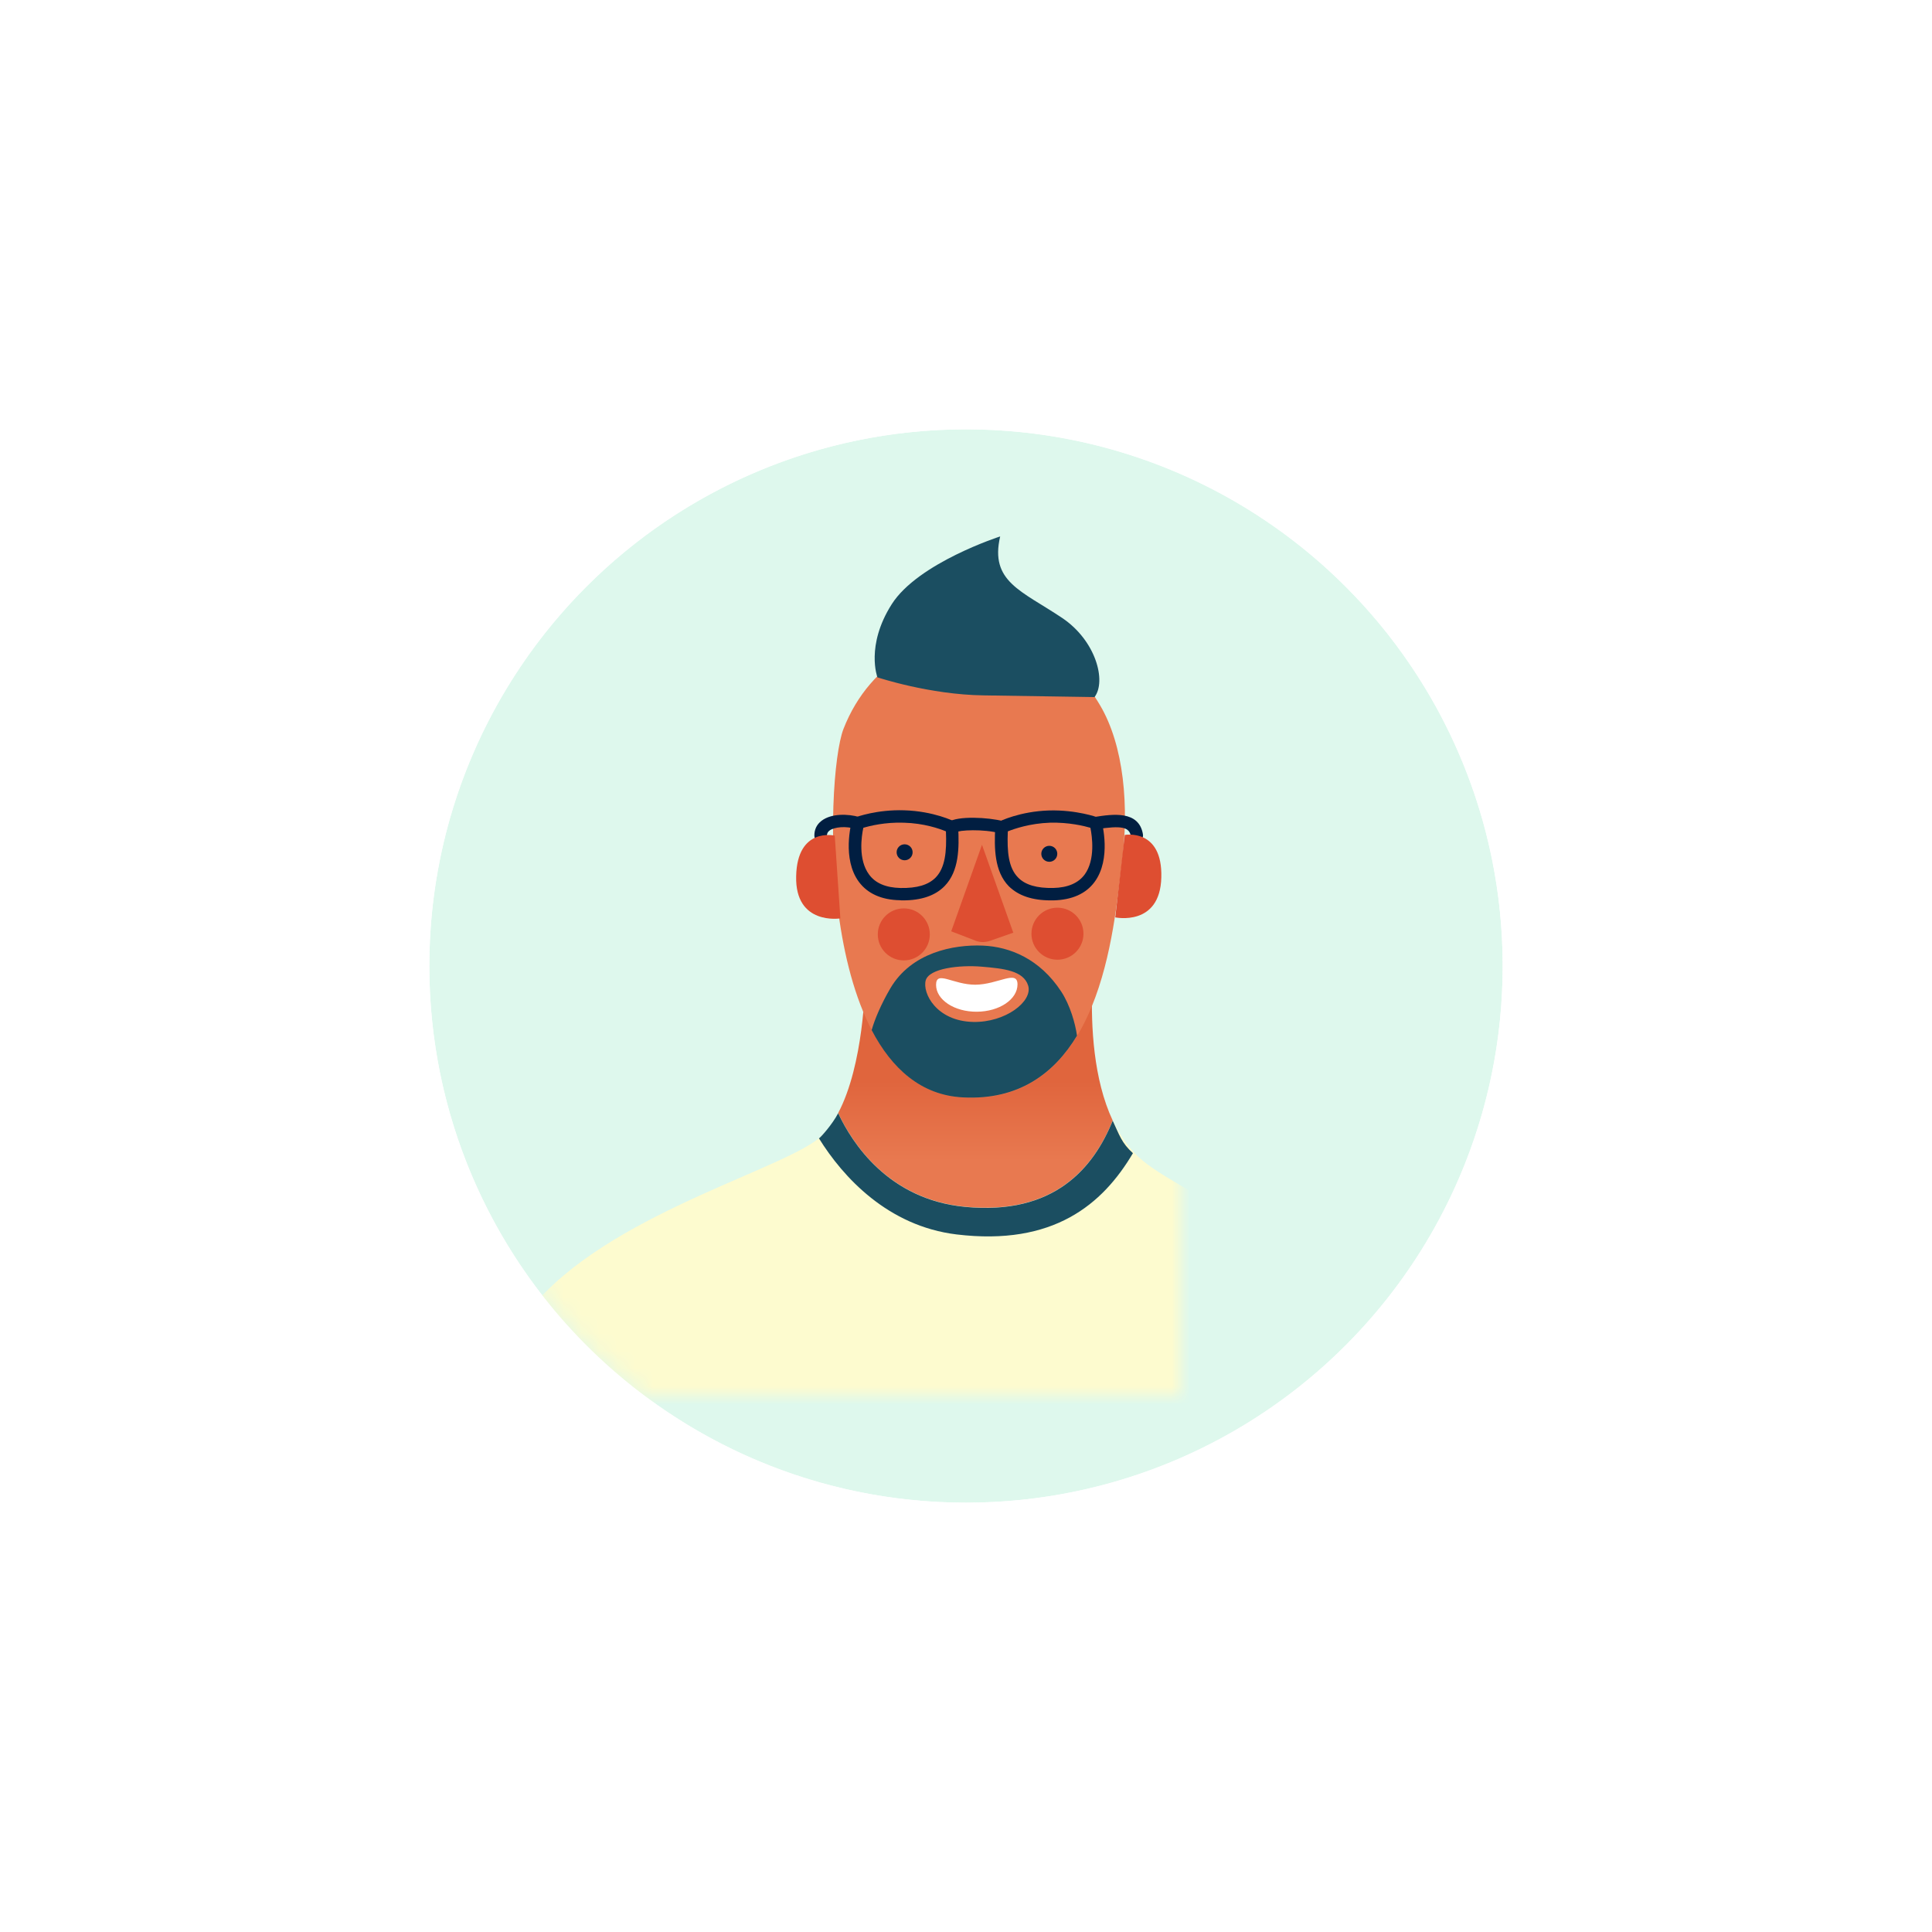 <svg width="108" height="108" viewBox="0 0 108 108" fill="none" xmlns="http://www.w3.org/2000/svg">
<g filter="url(#filter0_d_5927_16588)">
<path d="M54 72C37.431 72 24 58.569 24 42C24 25.431 37.431 12 54 12C70.569 12 84 25.431 84 42C84 58.569 70.569 72 54 72Z" fill="#DEF8ED"/>
<mask id="mask0_5927_16588" style="mask-type:alpha" maskUnits="userSpaceOnUse" x="24" y="12" width="60" height="60">
<mask id="path-2-inside-1_5927_16588" fill="white">
<path d="M54 72C37.431 72 24 58.569 24 42C24 25.431 37.431 12 54 12C70.569 12 84 25.431 84 42C84 58.569 70.569 72 54 72Z"/>
</mask>
<path d="M54 72C37.431 72 24 58.569 24 42C24 25.431 37.431 12 54 12C70.569 12 84 25.431 84 42C84 58.569 70.569 72 54 72Z" fill="#FCC14A" stroke="black" stroke-width="3" mask="url(#path-2-inside-1_5927_16588)"/>
</mask>
<g mask="url(#mask0_5927_16588)">
<path d="M22.945 83.612H84C84 83.612 82.004 72.523 78.403 65.225C74.801 57.927 66.553 55.076 63.902 52.9C63.17 52.301 62.619 51.522 62.21 50.638C61.146 53.261 58.96 55.941 53.953 55.456C49.657 55.038 47.633 51.883 46.864 50.22C46.531 50.857 46.113 51.398 45.609 51.759C42.958 53.66 33.208 56.235 29.302 61.623C24.551 68.161 22.945 83.612 22.945 83.612Z" fill="#FDFBCF"/>
<path d="M46.854 50.22C47.633 51.883 49.648 55.038 53.943 55.456C58.951 55.94 61.137 53.261 62.201 50.638C61.118 48.329 60.985 45.354 61.051 43.226L48.346 43.036C48.356 43.036 48.289 47.511 46.854 50.22Z" fill="url(#paint0_linear_5927_16588)"/>
<path d="M53.468 57.005C49.639 56.539 47.13 53.812 45.781 51.636C45.876 51.579 46.522 50.866 46.854 50.23C47.634 51.892 49.648 55.047 53.943 55.465C58.951 55.95 61.137 53.27 62.201 50.648C62.572 51.436 62.695 51.892 63.332 52.463C61.641 55.323 58.894 57.661 53.468 57.005Z" fill="#1B4E61"/>
<path d="M61.498 27.432C62.819 29.675 63.142 33.058 62.696 36.403C62.249 39.748 61.622 49.773 53.849 49.355C45.572 48.908 46.094 31.49 47.149 28.753C48.67 24.838 52.328 23.194 55.179 23.441C58.02 23.698 60.044 24.962 61.498 27.432Z" fill="#E87950"/>
<path d="M61.184 26.967C61.859 26.083 61.269 23.812 59.369 22.539C57.098 21.018 55.321 20.515 55.91 17.987C55.91 17.987 51.32 19.46 49.847 21.778C48.374 24.097 49.049 25.864 49.049 25.864C49.049 25.864 51.957 26.834 54.988 26.872C58.02 26.919 61.184 26.967 61.184 26.967Z" fill="#1B4E61"/>
<path d="M58.21 35.728C58.21 35.975 58.41 36.175 58.657 36.175C58.904 36.175 59.103 35.975 59.103 35.728C59.103 35.481 58.904 35.282 58.657 35.282C58.41 35.282 58.21 35.481 58.21 35.728Z" fill="#011E41"/>
<path d="M50.122 35.643C50.122 35.89 50.322 36.09 50.569 36.09C50.816 36.09 51.016 35.89 51.016 35.643C51.016 35.396 50.816 35.197 50.569 35.197C50.322 35.197 50.122 35.396 50.122 35.643Z" fill="#011E41"/>
<path d="M54.894 35.224L56.643 40.137L55.341 40.593C55.065 40.688 54.77 40.688 54.505 40.574L53.174 40.061L54.894 35.224Z" fill="#DE4E31"/>
<path d="M59.112 41.648C58.309 41.648 57.659 40.998 57.659 40.195C57.659 39.392 58.309 38.741 59.112 38.741C59.916 38.741 60.566 39.392 60.566 40.195C60.566 40.998 59.916 41.648 59.112 41.648Z" fill="#DE4E31"/>
<path d="M50.523 41.687C49.72 41.687 49.069 41.036 49.069 40.233C49.069 39.43 49.72 38.779 50.523 38.779C51.326 38.779 51.977 39.43 51.977 40.233C51.977 41.036 51.326 41.687 50.523 41.687Z" fill="#DE4E31"/>
<path d="M48.726 45.583C48.897 44.975 49.267 44.11 49.762 43.264C50.94 41.24 53.297 40.793 54.941 40.86C56.461 40.926 58.124 41.601 59.321 43.426C59.825 44.195 60.11 45.222 60.205 45.896C58.941 47.987 56.965 49.507 53.838 49.346C51.491 49.232 49.847 47.73 48.726 45.583Z" fill="#1B4E61"/>
<path d="M54.883 42.038C53.657 41.934 51.937 42.124 51.747 42.808C51.557 43.511 52.337 45.079 54.399 45.127C56.214 45.165 57.734 43.977 57.477 43.103C57.221 42.257 56.109 42.143 54.883 42.038Z" fill="#E87950"/>
<path d="M50.465 38.332C51.51 38.332 52.28 38.066 52.802 37.534C53.62 36.698 53.62 35.387 53.563 34.227C53.553 34.104 53.487 33.99 53.373 33.933C53.325 33.904 52.185 33.343 50.541 33.296C49.02 33.248 47.88 33.667 47.833 33.686C47.728 33.724 47.652 33.809 47.614 33.914C47.595 33.999 47.053 36.004 48.013 37.297C48.498 37.952 49.277 38.304 50.303 38.323C50.36 38.332 50.417 38.332 50.465 38.332ZM52.879 34.474C52.926 35.624 52.831 36.508 52.308 37.05C51.9 37.468 51.254 37.658 50.332 37.639C49.524 37.62 48.935 37.373 48.583 36.888C47.966 36.061 48.156 34.75 48.26 34.275C48.612 34.17 49.477 33.952 50.531 33.99C51.643 34.018 52.517 34.322 52.879 34.474Z" fill="#011E41"/>
<path d="M58.741 38.332C58.789 38.332 58.846 38.332 58.893 38.332C59.929 38.303 60.699 37.961 61.184 37.306C62.143 36.013 61.602 34.008 61.583 33.923C61.554 33.818 61.469 33.733 61.364 33.695C61.316 33.676 60.176 33.267 58.656 33.305C57.012 33.352 55.871 33.913 55.824 33.942C55.71 33.999 55.643 34.113 55.634 34.236C55.577 35.396 55.577 36.707 56.394 37.543C56.926 38.066 57.696 38.332 58.741 38.332ZM60.955 34.274C61.05 34.749 61.24 36.061 60.632 36.888C60.281 37.363 59.692 37.619 58.884 37.638C57.962 37.657 57.306 37.467 56.907 37.049C56.375 36.507 56.29 35.624 56.337 34.474C56.698 34.331 57.572 34.027 58.694 33.989C59.739 33.961 60.604 34.17 60.955 34.274Z" fill="#011E41"/>
<path d="M55.996 34.588C56.148 34.588 56.291 34.483 56.329 34.331C56.377 34.151 56.263 33.961 56.082 33.904C55.236 33.685 53.535 33.6 53.022 33.951C52.861 34.056 52.822 34.274 52.927 34.436C53.032 34.597 53.25 34.635 53.412 34.531C53.621 34.398 54.961 34.331 55.901 34.578C55.939 34.578 55.968 34.588 55.996 34.588Z" fill="#011E41"/>
<path d="M45.885 35.072H45.894C46.084 35.063 46.236 34.901 46.227 34.711C46.227 34.597 46.265 34.512 46.36 34.436C46.645 34.217 47.301 34.17 47.852 34.341C48.032 34.398 48.232 34.293 48.279 34.103C48.336 33.923 48.232 33.723 48.042 33.676C47.405 33.486 46.464 33.467 45.923 33.885C45.647 34.094 45.514 34.388 45.524 34.74C45.543 34.93 45.704 35.072 45.885 35.072Z" fill="#011E41"/>
<path d="M63.55 35.044C63.569 35.044 63.588 35.044 63.607 35.044C63.797 35.016 63.921 34.835 63.892 34.645C63.674 33.286 62.182 33.514 61.203 33.666C61.013 33.695 60.88 33.875 60.918 34.065C60.947 34.255 61.127 34.389 61.317 34.35C62.695 34.142 63.132 34.227 63.218 34.75C63.237 34.921 63.379 35.044 63.55 35.044Z" fill="#011E41"/>
<path d="M46.663 34.712C46.663 34.712 44.563 34.217 44.506 36.983C44.439 39.748 46.977 39.339 46.977 39.339L46.663 34.712Z" fill="#DE4E31"/>
<path d="M62.875 34.673C62.875 34.673 64.994 34.284 64.918 37.049C64.851 39.814 62.343 39.282 62.343 39.282L62.875 34.673Z" fill="#DE4E31"/>
<path d="M81.701 74.071L70.441 77.074L70.089 75.525C71.79 73.948 77.273 72.19 80.789 71.164C81.121 72.133 81.426 73.112 81.701 74.071Z" fill="#1B4E61"/>
<path d="M56.879 43.027C56.879 43.863 55.872 44.547 54.608 44.556C53.353 44.566 52.327 43.891 52.327 43.055C52.327 42.219 53.268 43.046 54.522 43.046C55.786 43.036 56.879 42.19 56.879 43.027Z" fill="white"/>
</g>
<circle cx="54" cy="42" r="31.5" stroke="white" stroke-width="3"/>
</g>
<defs>
<filter id="filter0_d_5927_16588" x="0" y="0" width="108" height="108" filterUnits="userSpaceOnUse" color-interpolation-filters="sRGB">
<feFlood flood-opacity="0" result="BackgroundImageFix"/>
<feColorMatrix in="SourceAlpha" type="matrix" values="0 0 0 0 0 0 0 0 0 0 0 0 0 0 0 0 0 0 127 0" result="hardAlpha"/>
<feOffset dy="12"/>
<feGaussianBlur stdDeviation="10.5"/>
<feColorMatrix type="matrix" values="0 0 0 0 0.02 0 0 0 0 0.016 0 0 0 0 0.408 0 0 0 0.15 0"/>
<feBlend mode="normal" in2="BackgroundImageFix" result="effect1_dropShadow_5927_16588"/>
<feBlend mode="normal" in="SourceGraphic" in2="effect1_dropShadow_5927_16588" result="shape"/>
</filter>
<linearGradient id="paint0_linear_5927_16588" x1="54.529" y1="48.442" x2="54.529" y2="52.898" gradientUnits="userSpaceOnUse">
<stop stop-color="#E0653D"/>
<stop offset="1" stop-color="#E87950"/>
</linearGradient>
</defs>
</svg>
